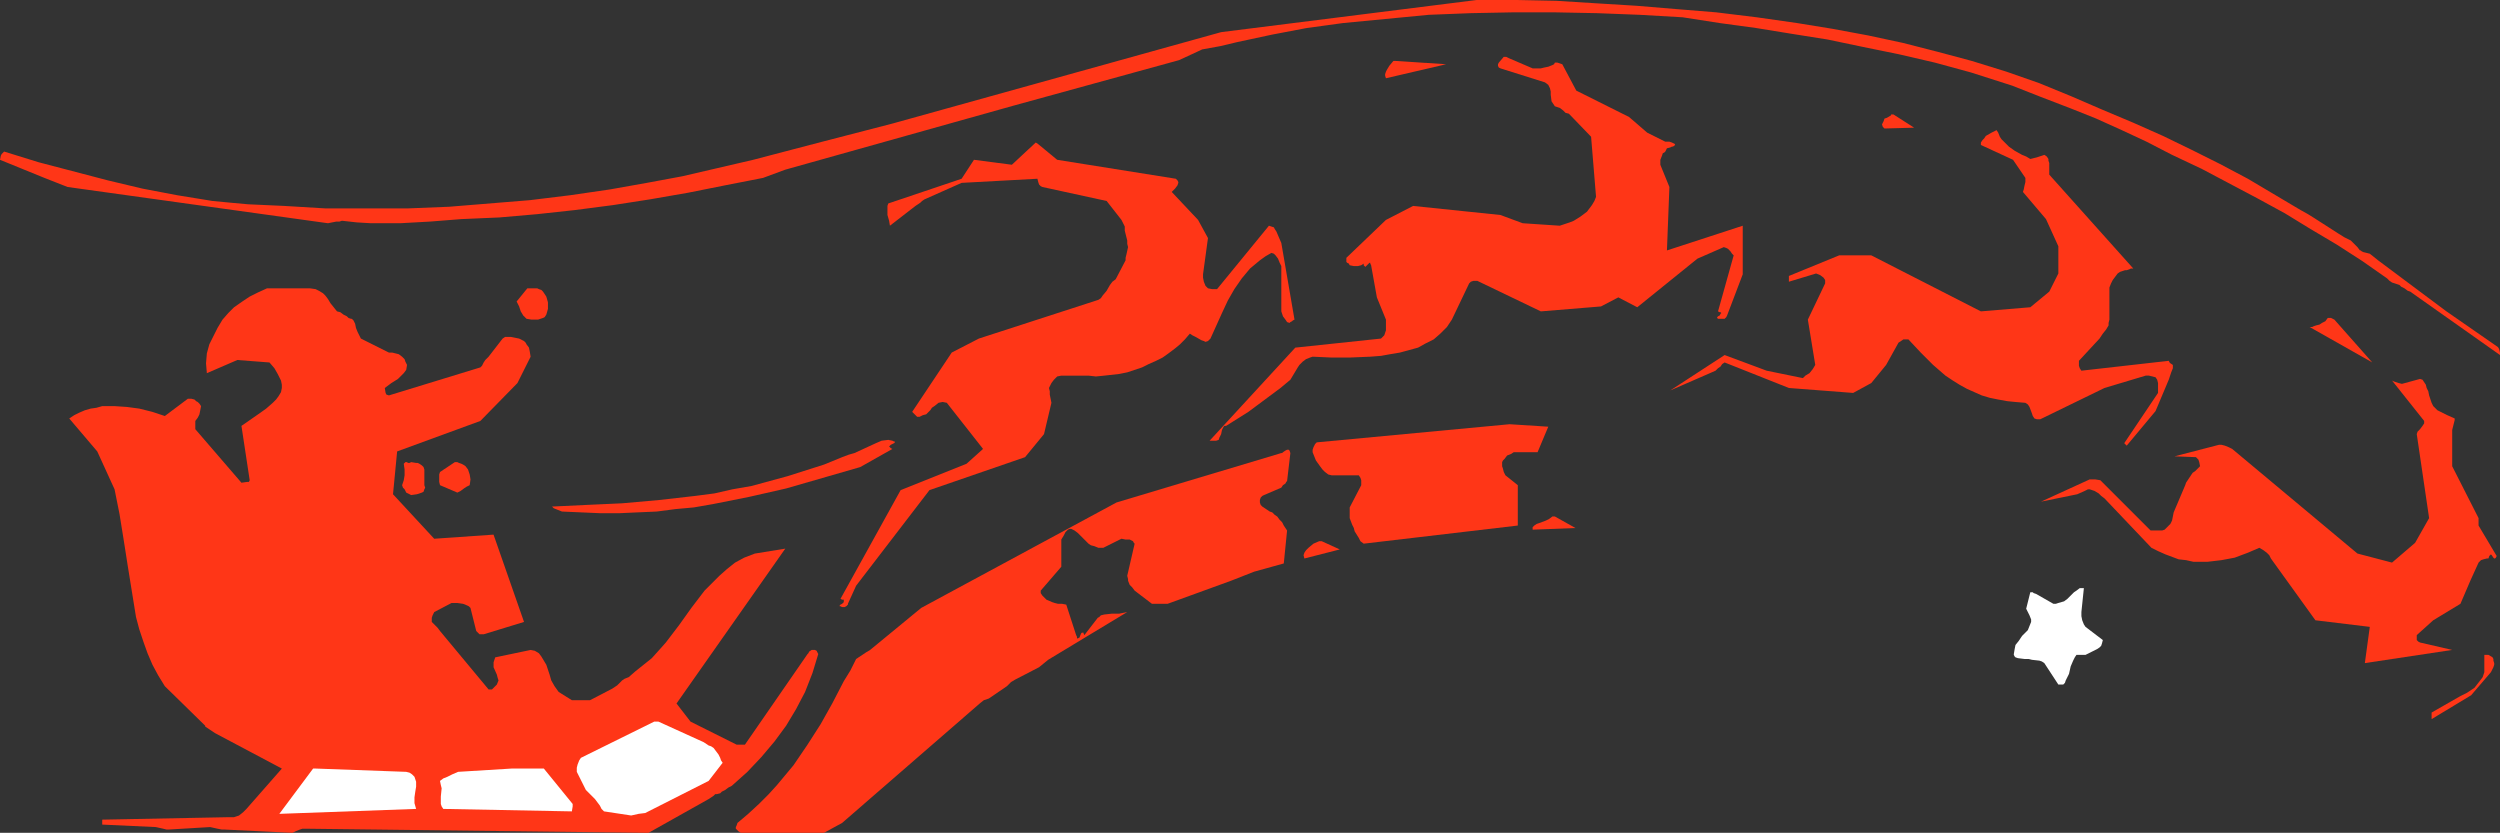 <?xml version="1.0" encoding="UTF-8" standalone="no"?>
<svg
   version="1.0"
   width="129.724mm"
   height="43.214mm"
   id="svg23"
   sodipodi:docname="Santa &amp; Reindeer 12.wmf"
   xmlns:inkscape="http://www.inkscape.org/namespaces/inkscape"
   xmlns:sodipodi="http://sodipodi.sourceforge.net/DTD/sodipodi-0.dtd"
   xmlns="http://www.w3.org/2000/svg"
   xmlns:svg="http://www.w3.org/2000/svg">
  <rect width="100%" height="100%" fill="#333333" stroke="none"/>
  <sodipodi:namedview
     id="namedview23"
     pagecolor="#ffffff"
     bordercolor="#000000"
     borderopacity="0.25"
     inkscape:showpageshadow="2"
     inkscape:pageopacity="0.0"
     inkscape:pagecheckerboard="0"
     inkscape:deskcolor="#d1d1d1"
     inkscape:document-units="mm" />
  <defs
     id="defs1">
    <pattern
       id="WMFhbasepattern"
       patternUnits="userSpaceOnUse"
       width="6"
       height="6"
       x="0"
       y="0" />
  </defs>
  <path
     style="fill:#ff3617;fill-opacity:1;fill-rule:evenodd;stroke:none"
     d="m 289.587,0 h 7.918 l 7.757,0.162 7.757,0.485 7.918,0.485 7.757,0.646 7.918,0.646 7.918,0.969 7.918,1.131 6.949,1.131 6.949,1.292 6.787,1.454 6.949,1.777 6.626,1.777 6.787,2.1 6.464,2.262 6.302,2.585 5.979,2.585 6.141,2.585 5.818,2.585 5.656,2.746 5.494,2.746 5.494,2.908 5.171,3.069 5.171,3.069 1.454,0.808 1.293,0.808 2.262,1.454 2.262,1.454 1.293,0.808 1.293,0.646 0.323,0.323 0.485,0.485 0.485,0.485 0.485,0.646 h 0.162 l 0.162,0.162 0.323,0.162 0.646,0.162 0.646,0.162 0.808,0.646 0.808,0.646 13.413,10.016 10.019,6.947 0.162,0.162 0.162,0.323 0.162,0.646 v 0.485 l -17.614,-12.439 -0.485,-0.162 -0.646,-0.485 -0.646,-0.323 -0.323,-0.323 -0.485,-0.162 -0.97,-0.323 -0.485,-0.323 -0.485,-0.485 -4.848,-3.393 -5.01,-3.231 -5.171,-3.069 -5.01,-3.069 -5.333,-2.908 -5.494,-2.908 -5.494,-2.908 -5.818,-2.746 -5.01,-2.585 -4.848,-2.262 -5.01,-2.262 -4.848,-1.939 -6.302,-2.423 -5.333,-2.1 -8.08,-2.585 -7.11,-1.939 -6.949,-1.615 -7.11,-1.454 -6.949,-1.454 -7.11,-1.131 -6.949,-1.131 -7.11,-0.969 -7.272,-1.131 -8.403,-0.485 -8.403,-0.323 -8.242,-0.162 h -8.242 l -8.242,0.162 -8.242,0.323 -8.403,0.808 -8.403,0.808 -3.555,0.485 -3.555,0.485 -6.787,1.292 -6.787,1.454 -3.394,0.808 -3.555,0.646 -4.525,2.1 -32.32,8.885 -44.925,12.601 -4.363,1.615 -7.434,1.454 -7.272,1.454 -7.434,1.292 -7.272,1.131 -7.434,0.969 -7.434,0.808 -7.434,0.646 -7.434,0.323 -6.141,0.485 -5.818,0.323 h -2.909 -2.909 l -2.747,-0.162 -2.909,-0.323 -0.485,0.162 H 65.933 L 64.317,43.78 13.251,36.672 8.726,34.895 0,31.341 l 0.162,-0.808 0.162,-0.323 0.485,-0.485 6.787,2.1 6.787,1.777 6.787,1.777 6.787,1.615 6.787,1.292 6.949,1.131 3.394,0.323 3.555,0.323 3.555,0.162 3.555,0.162 8.08,0.485 h 8.08 8.08 l 8.08,-0.323 7.918,-0.646 7.918,-0.646 7.918,-0.969 7.757,-1.131 7.272,-1.292 6.949,-1.292 6.949,-1.615 6.949,-1.615 13.574,-3.554 13.736,-3.554 64.478,-17.932 z"
     id="path1" />
  <path
     style="fill:#ff3617;fill-opacity:1;fill-rule:evenodd;stroke:none"
     d="m 296.051,11.47 4.525,1.939 h 1.616 l 0.646,-0.162 0.808,-0.162 0.808,-0.323 0.323,-0.162 0.162,-0.323 h 0.162 0.323 l 0.97,0.323 2.747,5.17 10.342,5.17 3.555,3.069 3.555,1.777 h 0.808 l 0.485,0.162 0.646,0.323 -0.162,0.323 -0.323,0.162 h -0.162 l -0.323,0.162 -0.646,0.162 -0.162,0.323 -0.162,0.323 -0.162,0.162 -0.323,0.162 -0.162,0.485 -0.323,0.808 v 0.969 l 1.778,4.362 -0.485,12.439 14.867,-4.846 v 9.531 l -3.07,8.077 -0.162,0.323 -0.323,0.323 h -0.323 -0.646 -0.323 l -0.162,-0.162 v -0.162 l 0.162,-0.162 0.323,-0.162 0.162,-0.323 0.162,-0.162 -0.162,-0.162 h -0.162 l -0.323,-0.162 3.07,-10.985 -0.323,-0.323 -0.323,-0.485 -0.485,-0.485 -0.323,-0.162 -0.485,-0.162 -5.171,2.262 -11.797,9.531 -3.717,-1.939 -3.394,1.777 -11.797,0.969 -12.443,-5.977 h -0.808 l -0.485,0.162 -0.323,0.323 -3.394,7.108 -0.97,1.454 -1.293,1.292 -1.293,1.131 -1.616,0.808 -1.454,0.808 -1.778,0.485 -1.778,0.485 -1.939,0.323 -1.778,0.323 -2.101,0.162 -3.878,0.162 h -3.878 l -3.555,-0.162 -0.485,0.162 -0.808,0.323 -0.646,0.485 -0.646,0.646 -0.323,0.485 -0.485,0.808 -0.97,1.615 -0.97,0.808 -0.97,0.808 -6.302,4.685 -4.363,2.746 h -0.323 l -0.162,0.162 -0.323,0.646 -0.162,0.808 -0.323,0.646 -0.162,0.485 -0.485,0.162 h -0.646 -0.646 l 16.806,-18.255 16.806,-1.777 0.323,-0.323 0.323,-0.323 0.323,-0.969 v -0.969 -1.131 l -1.778,-4.362 -1.131,-6.3 -0.162,-0.323 v -0.162 h -0.162 l -0.162,0.162 -0.485,0.485 -0.162,0.162 -0.162,-0.162 -0.162,-0.162 V 51.696 l -0.485,0.323 -0.646,0.162 h -0.808 l -0.808,-0.162 -0.162,-0.323 -0.323,-0.162 -0.162,-0.162 v -0.808 l 7.757,-7.431 5.333,-2.746 17.13,1.777 4.363,1.615 7.272,0.485 0.485,-0.162 1.454,-0.485 0.808,-0.323 1.293,-0.808 1.293,-0.969 0.485,-0.646 0.485,-0.646 0.485,-0.808 0.323,-0.808 -0.97,-11.793 -4.363,-4.523 -0.646,-0.162 -0.485,-0.485 -0.646,-0.485 -0.485,-0.162 -0.485,-0.162 -0.323,-0.485 -0.323,-0.485 -0.162,-1.292 v -0.646 l -0.162,-0.646 -0.323,-0.646 -0.646,-0.485 -8.726,-2.746 -0.323,-0.162 -0.162,-0.323 v -0.323 l 0.162,-0.323 0.97,-1.131 h 0.485 l 0.323,0.162 z"
     id="path2" />
  <path
     style="fill:#ff3617;fill-opacity:1;fill-rule:evenodd;stroke:none"
     d="m 273.75,11.955 9.858,0.646 -11.797,2.746 -0.162,-0.485 v -0.323 l 0.162,-0.485 0.162,-0.323 0.485,-0.808 0.808,-0.969 z"
     id="path3" />
  <path
     style="fill:#ff3617;fill-opacity:1;fill-rule:evenodd;stroke:none"
     d="m 371.356,22.455 4.04,2.585 -5.818,0.162 -0.323,-0.323 -0.162,-0.485 0.162,-0.323 0.162,-0.323 0.162,-0.485 0.485,-0.162 0.808,-0.485 v -0.162 z"
     id="path4" />
  <path
     style="fill:#ff3617;fill-opacity:1;fill-rule:evenodd;stroke:none"
     d="m 391.88,26.009 0.323,0.808 0.323,0.485 0.485,0.485 0.97,0.969 1.131,0.808 1.454,0.808 0.808,0.323 0.808,0.485 0.646,-0.162 0.646,-0.162 1.454,-0.485 0.485,0.323 0.323,0.485 v 0.323 l 0.162,0.485 v 1.131 1.131 l 16.483,18.417 h -0.485 l -0.323,0.162 -0.485,0.162 h -0.323 l -0.485,0.162 -0.485,0.162 -0.485,0.323 -0.485,0.646 -0.485,0.646 -0.323,0.646 -0.323,0.808 v 6.3 l -0.162,0.646 v 0.485 l -0.485,0.808 -0.646,0.808 -0.646,0.969 -4.04,4.362 v 0.969 l 0.162,0.485 0.323,0.485 17.13,-1.939 0.162,0.323 0.162,0.162 0.485,0.323 v 0.646 l -0.323,0.808 -0.485,1.454 -2.586,6.139 -5.656,6.785 v 0 l -0.162,-0.162 -0.323,-0.323 6.626,-9.855 v -1.131 -0.808 l -0.162,-0.646 -0.323,-0.485 -0.646,-0.162 -0.646,-0.162 h -0.646 l -8.08,2.423 -12.605,6.139 h -0.323 -0.323 l -0.485,-0.162 -0.323,-0.485 -0.162,-0.485 -0.485,-1.292 -0.323,-0.485 -0.485,-0.323 -1.939,-0.162 -1.616,-0.162 -1.778,-0.323 -1.616,-0.323 -1.616,-0.485 -1.454,-0.646 -1.454,-0.646 -1.454,-0.808 -1.293,-0.808 -1.454,-0.969 -2.424,-2.1 -2.424,-2.423 -2.424,-2.585 h -0.646 -0.323 l -0.485,0.323 -0.485,0.323 -2.424,4.362 -2.909,3.554 -3.555,1.939 -12.605,-0.969 -12.605,-5.008 -0.485,0.323 -0.323,0.485 -0.485,0.323 -0.485,0.485 -8.888,3.877 10.666,-6.947 8.242,3.069 7.11,1.454 0.162,-0.162 0.323,-0.323 0.808,-0.485 0.646,-0.808 0.485,-0.808 -1.454,-8.885 3.394,-7.108 v -0.646 l -0.323,-0.485 -0.646,-0.485 -0.808,-0.323 -5.333,1.615 v -1.131 l 9.858,-4.039 h 6.302 l 21.493,10.985 9.696,-0.808 3.717,-3.069 1.778,-3.554 v -5.331 l -2.424,-5.331 -4.525,-5.331 0.162,-0.485 0.162,-0.808 0.162,-0.646 v -0.808 l -2.424,-3.554 -6.302,-2.908 v -0.485 l 0.323,-0.485 0.323,-0.323 0.323,-0.485 1.131,-0.646 0.97,-0.485 z"
     id="path5" />
  <path
     style="fill:#ff3617;fill-opacity:1;fill-rule:evenodd;stroke:none"
     d="m 203.616,28.271 3.717,3.069 23.27,3.716 0.323,0.323 0.162,0.323 v 0.162 l -0.162,0.485 -0.485,0.646 -0.646,0.646 5.171,5.493 1.939,3.554 -0.97,7.108 v 0 0.646 l 0.162,0.808 0.323,0.808 0.485,0.485 0.808,0.162 h 0.97 l 10.181,-12.439 0.485,0.162 0.485,0.162 0.162,0.323 0.323,0.485 0.485,1.131 0.485,1.131 2.586,15.024 -0.323,0.162 -0.162,0.162 -0.323,0.162 -0.162,0.162 -0.485,-0.162 -0.323,-0.485 -0.485,-0.646 -0.323,-0.969 v -9.047 0.162 l -0.323,-0.646 -0.323,-0.808 -0.485,-0.646 -0.323,-0.323 -0.485,-0.162 -1.131,0.646 -1.131,0.808 -0.97,0.808 -0.97,0.808 -1.616,1.939 -1.454,2.1 -1.293,2.262 -1.131,2.423 -2.262,5.008 -0.485,0.485 -0.485,0.162 -0.323,-0.162 -0.485,-0.162 -1.131,-0.646 -0.646,-0.323 -0.485,-0.323 -0.97,1.131 -0.97,0.969 -0.97,0.808 -1.293,0.969 -1.131,0.808 -1.293,0.646 -1.454,0.646 -1.293,0.646 -1.454,0.485 -1.454,0.485 -1.616,0.323 -1.454,0.162 -1.454,0.162 -1.616,0.162 -1.454,-0.162 h -1.616 -3.717 l -0.808,0.162 -0.646,0.646 -0.485,0.646 -0.485,0.969 0.162,0.646 V 77.382 l 0.323,1.615 -1.454,6.139 -3.717,4.523 -18.746,6.462 -14.382,18.74 -1.616,3.554 v 0.162 l -0.323,0.323 -0.323,0.162 h -0.485 l -0.323,-0.162 h -0.162 v -0.162 l 0.162,-0.162 0.323,-0.162 0.323,-0.323 v -0.162 -0.323 h -0.323 l -0.323,-0.162 11.797,-21.325 12.928,-5.17 3.232,-2.908 -7.11,-9.047 -0.808,-0.162 -0.808,0.162 -0.808,0.646 -0.485,0.323 -0.323,0.485 -0.808,0.808 -0.646,0.162 -0.646,0.323 h -0.485 l -0.323,-0.323 -0.646,-0.646 7.757,-11.632 5.333,-2.746 23.432,-7.593 0.485,-0.323 0.323,-0.485 0.808,-0.969 0.646,-1.131 0.485,-0.646 0.646,-0.485 1.939,-3.716 v -0.485 l 0.162,-0.646 0.323,-1.454 -0.162,-0.646 v -0.646 l -0.323,-1.292 -0.162,-0.646 v -0.808 l -0.323,-0.646 -0.323,-0.646 -2.909,-3.716 -12.605,-2.746 -0.323,-0.162 -0.323,-0.323 -0.162,-0.485 -0.162,-0.646 -14.867,0.808 -7.272,3.231 -0.485,0.323 -0.323,0.323 -0.97,0.646 -5.01,3.877 -0.162,-0.969 -0.323,-1.131 V 41.034 40.387 l 0.162,-0.485 14.382,-4.846 2.424,-3.716 7.434,0.969 4.686,-4.362 z"
     id="path6" />
  <path
     style="fill:#ff3617;fill-opacity:1;fill-rule:evenodd;stroke:none"
     d="m 52.843,56.542 h 7.918 l 1.131,0.162 0.646,0.323 0.808,0.485 0.485,0.485 0.485,0.646 0.485,0.808 0.646,0.808 0.646,0.808 0.646,0.162 0.646,0.485 0.323,0.162 0.323,0.162 0.323,0.323 0.485,0.162 h 0.162 l 0.323,0.323 0.162,0.323 0.162,0.323 0.162,0.808 0.323,0.808 0.323,0.646 0.323,0.646 5.494,2.746 h 0.646 l 0.646,0.162 0.646,0.162 0.646,0.485 0.162,0.162 0.323,0.323 0.162,0.485 0.323,0.646 -0.162,0.969 -0.485,0.646 -0.485,0.485 -0.646,0.646 -1.293,0.808 -1.293,0.969 0.162,0.969 0.162,0.323 0.485,0.162 17.938,-5.493 0.323,-0.323 0.323,-0.646 0.323,-0.485 0.646,-0.646 2.747,-3.554 0.485,-0.323 h 0.485 0.646 l 1.616,0.323 0.646,0.323 0.323,0.162 0.323,0.323 0.162,0.323 0.485,0.646 0.162,0.808 0.162,0.969 -2.586,5.17 -7.272,7.431 -16.322,5.977 -0.808,8.401 8.08,8.724 11.635,-0.808 5.979,17.124 -7.918,2.423 v 0 h -0.485 -0.323 l -0.323,-0.323 -0.323,-0.323 -1.131,-4.523 -0.323,-0.323 -0.323,-0.162 -0.808,-0.323 -1.131,-0.162 H 88.557 l -3.394,1.777 -0.162,0.323 -0.162,0.323 -0.162,0.485 v 0.808 l 0.162,0.162 0.485,0.485 0.485,0.485 0.485,0.646 9.534,11.47 h 0.646 l 0.485,-0.485 0.485,-0.485 0.323,-0.808 -0.162,-0.485 -0.162,-0.646 -0.646,-1.454 v -0.969 l 0.162,-0.485 0.162,-0.485 6.949,-1.454 0.808,0.162 0.808,0.485 0.485,0.646 0.485,0.808 0.485,0.808 0.323,0.969 0.323,0.969 0.323,1.131 0.646,1.131 0.808,1.131 1.293,0.808 1.293,0.808 h 3.555 l 4.363,-2.262 0.97,-0.646 0.485,-0.485 0.485,-0.485 0.485,-0.323 0.808,-0.323 1.293,-1.131 1.616,-1.292 1.616,-1.292 1.454,-1.615 1.293,-1.454 2.586,-3.393 2.424,-3.393 2.586,-3.393 1.454,-1.454 1.454,-1.454 1.454,-1.292 1.616,-1.292 1.778,-0.969 2.101,-0.808 5.979,-0.969 -21.331,30.371 2.747,3.554 9.05,4.523 h 1.616 l 12.282,-17.77 0.162,-0.162 0.162,-0.323 0.485,-0.323 h 0.485 0.162 l 0.323,0.162 0.323,0.646 -1.131,3.716 -1.454,3.716 -1.778,3.393 -1.939,3.231 -2.262,3.069 -2.586,3.069 -2.747,2.908 -3.07,2.746 -0.646,0.323 -0.646,0.485 -0.646,0.323 -0.323,0.323 -0.646,0.162 h -0.323 l -0.323,0.323 -0.97,0.646 -11.797,6.624 -67.387,-0.808 h -0.485 l -0.485,0.162 -0.808,0.323 -0.646,0.323 -13.413,-0.646 h -0.485 l -0.808,-0.162 -1.454,-0.323 -8.08,0.485 h -0.485 l -0.646,-0.162 -1.454,-0.323 -10.504,-0.485 v -0.969 l 24.886,-0.485 h 0.97 l 0.97,-0.323 0.808,-0.646 0.646,-0.646 6.949,-7.916 -13.09,-6.947 -0.97,-0.646 -0.485,-0.323 -0.485,-0.323 v -0.162 l -7.918,-7.754 -1.293,-2.1 -1.131,-2.1 -0.97,-2.262 -0.808,-2.262 -0.808,-2.423 -0.646,-2.423 -0.808,-5.008 -0.808,-5.008 -0.808,-5.17 -0.808,-5.008 -0.485,-2.423 -0.485,-2.423 -3.394,-7.431 -5.494,-6.462 0.97,-0.646 0.97,-0.485 1.131,-0.485 1.131,-0.323 1.131,-0.162 1.131,-0.323 h 2.424 l 2.424,0.162 2.424,0.323 2.586,0.646 2.424,0.808 4.525,-3.393 h 0.646 l 0.646,0.162 0.323,0.323 0.323,0.162 0.323,0.323 0.323,0.485 -0.323,1.615 -0.323,0.646 -0.485,0.646 v 1.615 l 9.05,10.501 1.131,-0.162 h 0.323 l 0.162,-0.323 -1.616,-10.662 3.717,-2.585 1.131,-0.808 1.293,-1.131 0.646,-0.646 0.485,-0.646 0.485,-0.808 0.162,-0.808 v -0.646 l -0.162,-0.808 -0.646,-1.292 -0.646,-1.131 -0.97,-1.131 -6.302,-0.485 -5.979,2.585 -0.162,-1.939 0.162,-1.939 0.485,-1.777 0.808,-1.615 0.808,-1.615 0.97,-1.615 1.131,-1.292 1.131,-1.131 1.616,-1.131 1.454,-0.969 1.616,-0.808 1.778,-0.808 z"
     id="path7" />
  <path
     style="fill:#ff3617;fill-opacity:1;fill-rule:evenodd;stroke:none"
     d="m 104.07,56.542 h 0.646 0.646 l 0.323,0.162 0.485,0.162 0.323,0.323 0.323,0.485 0.323,0.485 0.323,1.131 v 1.292 l -0.323,1.131 -0.323,0.485 -0.323,0.162 -0.485,0.162 -0.485,0.162 h -1.293 l -0.97,-0.162 -0.646,-0.646 -0.485,-0.808 -0.323,-0.969 -0.485,-0.969 2.101,-2.585 z"
     id="path8" />
  <path
     style="fill:#ff3617;fill-opacity:1;fill-rule:evenodd;stroke:none"
     d="m 457.812,62.681 7.434,8.401 -12.282,-6.947 h 0.485 l 0.323,-0.162 0.485,-0.162 0.646,-0.162 0.485,-0.323 0.646,-0.323 0.485,-0.646 h 0.646 l 0.323,0.162 z"
     id="path9" />
  <path
     style="fill:#ff3617;fill-opacity:1;fill-rule:evenodd;stroke:none"
     d="m 469.124,74.636 0.323,0.162 0.485,0.162 0.485,0.162 0.646,0.162 3.555,-0.969 0.485,0.162 0.323,0.485 0.323,0.485 0.162,0.646 0.323,0.646 0.162,0.808 0.485,1.454 0.323,0.646 0.323,0.323 0.485,0.485 0.646,0.323 1.293,0.646 1.454,0.646 v 0.323 l -0.162,0.646 -0.323,1.292 v 7.108 l 5.171,10.178 v 1.454 0 l 3.555,5.977 -0.162,0.323 -0.162,0.162 h -0.162 l -0.162,-0.162 -0.323,-0.485 -0.162,-0.162 -0.162,0.162 -0.162,0.162 -0.162,0.485 h -0.323 l -0.646,0.162 -0.485,0.162 -0.485,0.485 -1.616,3.554 -1.939,4.523 -5.333,3.231 -3.232,2.908 v 0.969 l 0.323,0.323 0.323,0.162 6.302,1.454 -17.13,2.585 0.97,-7.108 -10.666,-1.292 -8.726,-12.116 -0.323,-0.646 -0.485,-0.485 -0.646,-0.485 -0.808,-0.485 -2.262,0.969 -2.586,0.969 -2.586,0.485 -2.747,0.323 h -1.454 -1.293 l -1.454,-0.323 -1.454,-0.162 -1.293,-0.485 -1.293,-0.485 -1.454,-0.646 -1.293,-0.646 -9.211,-9.693 -0.646,-0.485 -0.485,-0.485 -0.808,-0.485 -0.97,-0.323 h -0.323 l -0.646,0.323 -1.454,0.646 -7.11,1.454 9.534,-4.362 h 1.131 l 0.97,0.162 9.858,9.855 h 1.616 0.646 l 0.485,-0.162 0.323,-0.323 0.485,-0.485 0.162,-0.162 0.162,-0.162 0.323,-0.646 0.162,-0.808 0.162,-0.808 2.262,-5.331 0.162,-0.485 0.323,-0.485 0.323,-0.485 0.323,-0.485 0.323,-0.485 0.485,-0.323 0.97,-0.969 -0.162,-0.808 -0.162,-0.485 -0.485,-0.485 -4.202,-0.162 8.726,-2.262 h 0.485 l 0.646,0.162 0.808,0.323 0.646,0.323 24.563,20.517 6.787,1.777 4.525,-3.877 2.747,-4.846 -2.424,-16.478 0.162,-0.485 0.485,-0.485 0.485,-0.646 0.323,-0.485 V 82.552 Z"
     id="path10" />
  <path
     style="fill:#ff3617;fill-opacity:1;fill-rule:evenodd;stroke:none"
     d="m 296.051,83.198 7.595,0.485 -2.101,5.008 h -4.686 l -0.485,0.323 -0.808,0.323 -0.485,0.646 -0.323,0.323 -0.162,0.323 v 0.808 l 0.162,0.485 0.162,0.646 0.162,0.323 0.162,0.323 0.808,0.646 0.808,0.646 0.808,0.646 v 7.916 l -30.219,3.554 -0.646,-0.485 -0.323,-0.646 -0.808,-1.292 -0.162,-0.646 -0.323,-0.646 -0.485,-1.292 v -2.1 l 2.262,-4.362 v -0.969 l -0.162,-0.485 -0.323,-0.485 h -5.333 l -0.646,-0.162 -0.646,-0.485 -0.485,-0.485 -0.485,-0.646 -0.808,-1.131 -0.646,-1.615 v -0.485 l 0.162,-0.485 0.323,-0.646 0.323,-0.323 z"
     id="path11" />
  <path
     style="fill:#ff3617;fill-opacity:1;fill-rule:evenodd;stroke:none"
     d="m 174.205,86.268 0.808,0.162 0.323,0.162 h 0.162 v 0 0.162 l -0.162,0.162 -0.323,0.162 -0.323,0.162 -0.323,0.323 0.162,0.162 0.162,0.162 0.323,0.162 -6.302,3.554 -7.272,2.1 -7.272,2.1 -7.11,1.615 -7.272,1.454 -3.717,0.646 -3.555,0.323 -3.717,0.485 -3.717,0.162 -3.555,0.162 h -3.878 l -3.717,-0.162 -3.717,-0.162 -0.808,-0.323 -0.808,-0.323 -0.323,-0.323 h -0.162 v 0 l 6.787,-0.323 7.11,-0.323 7.272,-0.646 7.11,-0.808 3.717,-0.485 3.555,-0.808 3.717,-0.646 3.555,-0.969 3.555,-0.969 3.555,-1.131 3.555,-1.131 3.555,-1.454 1.293,-0.485 1.131,-0.323 2.101,-0.969 2.101,-0.969 1.131,-0.485 z"
     id="path12" />
  <path
     style="fill:#ff3617;fill-opacity:1;fill-rule:evenodd;stroke:none"
     d="m 253.065,88.852 -0.646,5.493 -0.162,0.162 -0.162,0.323 -0.485,0.323 -0.323,0.485 -3.394,1.454 -0.323,0.162 -0.323,0.323 -0.162,0.485 v 0.485 l 0.162,0.485 0.323,0.323 0.97,0.646 0.485,0.323 0.485,0.162 0.485,0.485 0.485,0.323 0.485,0.646 0.485,0.485 0.323,0.646 0.323,0.485 0.323,0.485 -0.646,6.462 -5.818,1.615 -4.525,1.777 -12.443,4.523 h -3.07 l -3.394,-2.585 -0.485,-0.646 -0.485,-0.485 -0.323,-0.808 v -0.323 l -0.162,-0.646 1.454,-6.3 -0.162,-0.162 -0.162,-0.323 -0.646,-0.323 h -0.808 l -0.808,-0.162 -3.555,1.777 h -0.97 l -0.808,-0.323 -0.646,-0.162 -0.485,-0.323 -0.97,-0.969 -1.131,-1.131 -0.646,-0.485 -0.646,-0.323 h -0.323 l -0.323,0.162 -0.485,0.485 -0.323,0.646 -0.485,0.808 v 5.331 l -4.04,4.685 v 0.485 l 0.323,0.485 0.323,0.323 0.485,0.485 1.131,0.485 0.485,0.162 0.646,0.162 h 0.808 l 0.808,0.162 1.939,5.977 0.162,0.323 v 0.323 h 0.162 v 0 l 0.323,-0.162 0.323,-0.808 0.162,-0.162 h 0.323 v 0.162 l 0.162,0.323 2.747,-3.554 v 0.162 l 0.485,-0.485 0.646,-0.162 1.454,-0.162 h 1.454 l 1.616,-0.323 -15.514,9.37 -1.778,1.454 -4.686,2.423 -0.808,0.485 -0.808,0.808 -3.555,2.423 -0.485,0.162 -0.485,0.162 -0.808,0.646 -26.987,23.425 -3.555,1.939 h -16.322 l -0.485,-0.323 -0.323,-0.323 -0.162,-0.162 v -0.323 l 0.162,-0.323 0.162,-0.485 2.101,-1.777 2.101,-1.939 1.939,-1.939 1.616,-1.777 1.616,-1.939 1.616,-1.939 2.747,-4.039 2.586,-4.039 2.262,-4.039 2.262,-4.362 1.293,-2.1 1.131,-2.262 0.485,-0.323 1.454,-0.969 0.808,-0.485 10.019,-8.239 38.299,-20.678 32.32,-9.693 h 0.162 l 0.162,-0.162 0.485,-0.323 0.323,-0.162 h 0.323 l 0.162,0.162 z"
     id="path13" />
  <path
     style="fill:#ff3617;fill-opacity:1;fill-rule:evenodd;stroke:none"
     d="m 80.638,90.629 0.97,0.162 h 0.323 l 0.323,0.162 0.485,0.323 0.323,0.323 0.162,0.485 v 0.646 1.131 1.292 l 0.162,0.485 -0.162,0.323 -0.162,0.485 -0.323,0.162 -0.485,0.162 -0.485,0.162 -1.131,0.162 -0.323,-0.162 -0.646,-0.323 -0.323,-0.646 -0.323,-0.323 -0.162,-0.485 0.323,-0.969 0.162,-0.969 v -1.131 l -0.162,-1.131 0.162,-0.162 0.162,-0.162 h 0.323 l 0.162,0.162 h 0.323 z"
     id="path14" />
  <path
     style="fill:#ff3617;fill-opacity:1;fill-rule:evenodd;stroke:none"
     d="m 89.688,90.629 0.323,0.162 0.485,0.162 0.323,0.162 0.485,0.323 0.485,0.646 0.323,0.969 0.162,0.969 -0.162,1.131 -0.646,0.323 -0.485,0.323 -0.646,0.485 -0.646,0.323 -3.394,-1.454 -0.162,-0.646 v -1.454 l 0.162,-0.485 2.909,-1.939 z"
     id="path15" />
  <path
     style="fill:#ff3617;fill-opacity:1;fill-rule:evenodd;stroke:none"
     d="m 304.939,101.292 4.04,2.262 -8.403,0.323 v -0.485 l 0.323,-0.323 0.485,-0.323 0.485,-0.162 1.293,-0.485 0.646,-0.323 0.646,-0.485 z"
     id="path16" />
  <path
     style="fill:#ff3617;fill-opacity:1;fill-rule:evenodd;stroke:none"
     d="m 259.206,106.138 3.555,1.615 -6.949,1.777 -0.162,-0.646 0.162,-0.485 0.323,-0.485 0.485,-0.485 0.97,-0.808 1.131,-0.485 z"
     id="path17" />
  <path
     style="fill:#ffffff;fill-opacity:1;fill-rule:evenodd;stroke:none"
     d="m 399.313,116.477 3.394,1.939 h 0.485 l 0.485,-0.162 1.131,-0.323 0.646,-0.485 0.808,-0.808 0.485,-0.485 0.485,-0.323 0.646,-0.485 h 0.808 l -0.485,4.685 v 0.808 l 0.162,0.808 0.323,0.808 0.323,0.485 3.394,2.585 -0.162,0.646 -0.162,0.485 -0.323,0.323 -0.485,0.323 -0.97,0.485 -1.293,0.646 h -0.97 -0.808 l -0.323,0.485 -0.323,0.646 -0.485,1.131 -0.323,1.454 -0.646,1.292 -0.162,0.485 -0.323,0.323 h -0.323 -0.646 l -2.747,-4.2 -0.485,-0.323 -0.485,-0.162 -1.454,-0.162 -0.646,-0.162 h -0.808 l -1.293,-0.162 -0.485,-0.162 -0.162,-0.162 -0.162,-0.323 v -0.162 l 0.162,-0.969 0.162,-0.808 0.646,-0.808 0.323,-0.485 0.323,-0.485 0.485,-0.485 0.646,-0.646 0.323,-0.808 0.323,-0.808 v -0.485 l -0.323,-0.808 -0.323,-0.646 -0.323,-0.646 0.808,-3.231 v 0 h 0.485 l 0.162,0.162 z"
     id="path18" />
  <path
     style="fill:#ff3617;fill-opacity:1;fill-rule:evenodd;stroke:none"
     d="m 183.093,128.27 -0.485,4.362 v 0.808 l 0.162,0.808 0.323,0.646 0.323,0.323 0.97,0.808 0.97,0.808 0.646,0.485 0.485,0.646 0.323,0.485 0.162,0.323 0.162,0.969 -0.485,0.485 -0.485,0.323 h -0.646 -1.939 l -0.646,0.162 -0.646,0.162 h -0.485 -0.485 l -0.646,0.485 -0.485,0.646 -0.485,0.808 -0.808,1.615 -0.646,0.969 -0.646,0.646 h -0.323 -0.162 l -0.323,-0.485 -0.323,-0.485 -0.323,-1.292 -0.162,-0.646 -0.323,-0.485 -0.485,-0.323 -0.646,-0.323 -0.485,-0.323 -1.454,-0.162 h -1.454 l -1.454,-0.162 -0.485,-0.162 -0.646,-0.323 -0.323,-0.485 -0.162,-0.323 0.162,-0.323 0.323,-0.646 0.485,-0.646 1.293,-1.131 1.293,-1.454 0.323,-0.646 0.323,-0.969 v -0.485 l -0.162,-0.646 -0.162,-0.646 -0.162,-0.808 -0.323,-0.646 v -0.808 -0.646 l 0.323,-0.646 v -0.323 l 0.162,-0.162 h 0.162 l 0.162,0.323 0.162,0.162 0.162,0.323 0.162,0.162 0.323,-0.162 0.162,-0.323 v -0.162 l 4.363,1.939 h 0.485 l 0.646,-0.162 0.485,-0.162 0.323,-0.162 3.232,-2.746 z"
     id="path19" />
  <path
     style="fill:#ff3617;fill-opacity:1;fill-rule:evenodd;stroke:none"
     d="m 488.031,128.432 0.808,0.485 0.162,0.323 v 0.323 l 0.162,0.485 v 0.323 l -0.162,0.485 -0.485,0.969 -3.878,4.523 -7.757,4.685 v -1.292 l 5.656,-3.231 0.646,-0.323 0.646,-0.323 1.454,-0.969 1.131,-1.454 0.485,-0.646 0.323,-0.969 V 128.432 Z"
     id="path20" />
  <path
     style="fill:#ffffff;fill-opacity:1;fill-rule:evenodd;stroke:none"
     d="m 128.31,141.518 h 0.808 l 8.888,4.039 0.97,0.646 0.485,0.162 0.485,0.323 0.485,0.646 0.485,0.646 0.323,0.646 0.162,0.485 0.323,0.485 -2.747,3.554 -12.443,6.3 -1.293,0.162 -1.454,0.323 -5.333,-0.808 -0.485,-0.485 -0.323,-0.646 -0.485,-0.646 -0.485,-0.646 -0.808,-0.808 -0.97,-0.969 -1.778,-3.554 v -0.808 l 0.162,-0.646 0.323,-0.808 0.323,-0.485 z"
     id="path21" />
  <path
     style="fill:#ffffff;fill-opacity:1;fill-rule:evenodd;stroke:none"
     d="m 61.893,150.726 17.776,0.646 0.646,0.162 0.485,0.323 0.323,0.323 0.162,0.162 0.323,0.969 v 0.969 l -0.162,0.969 -0.162,1.131 v 1.131 l 0.323,1.131 -26.826,0.969 6.626,-8.885 z"
     id="path22" />
  <path
     style="fill:#ffffff;fill-opacity:1;fill-rule:evenodd;stroke:none"
     d="m 100.353,150.726 h 6.302 l 5.656,6.947 v 0.485 l -0.162,0.969 -25.21,-0.485 -0.323,-0.485 -0.162,-0.485 v -0.808 -0.646 l 0.162,-1.615 -0.162,-0.646 -0.162,-0.808 0.646,-0.485 0.808,-0.323 0.97,-0.485 1.131,-0.485 z"
     id="path23" />
</svg>
